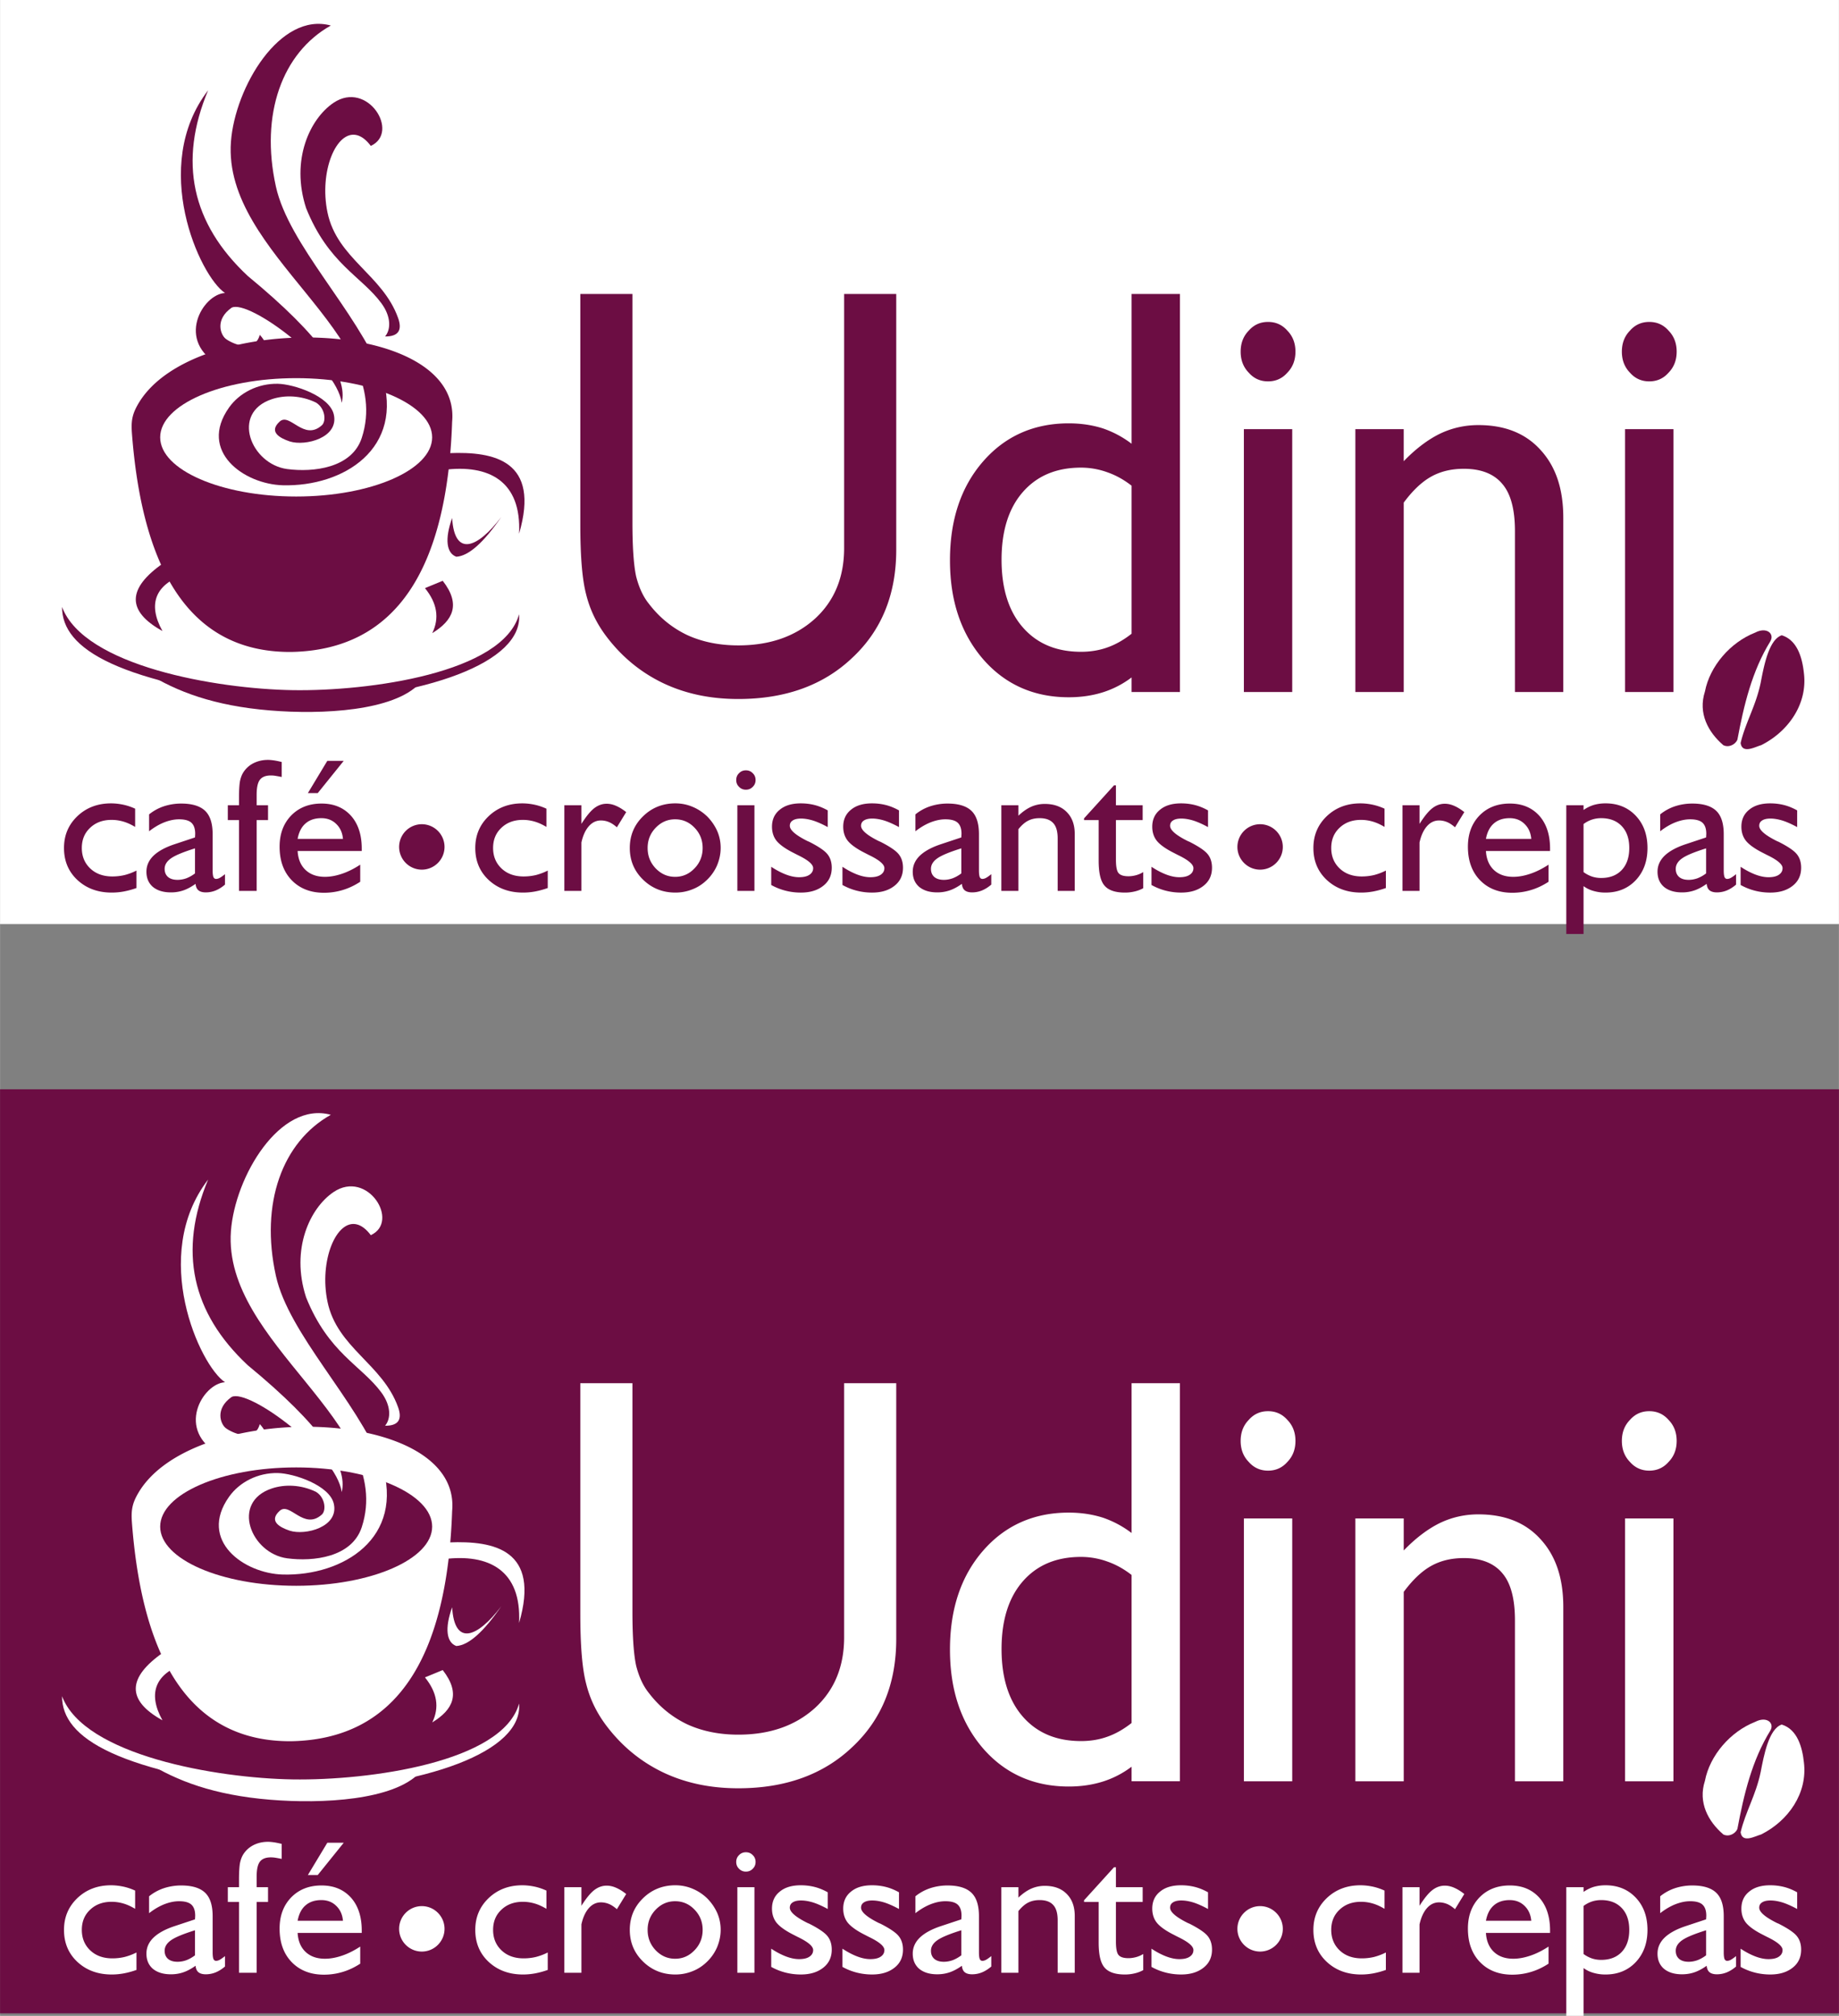 <svg xmlns="http://www.w3.org/2000/svg" width="2282" height="2500" viewBox="0 0 357.377 391.541"><rect x="0" y="0" width="357.377" height="391.541" fill="#808080" stroke="none"/><g fill-rule="evenodd" clip-rule="evenodd"><path fill="#6c0d43" d="M0 391.048h357.377V211.567H0v179.481z"/><path d="M112.77 268.662h10.129v44.375c0 4.924.261 8.433.73 10.527.522 2.037 1.306 3.849 2.506 5.32 2.088 2.717 4.594 4.697 7.466 6.056 2.872 1.302 6.161 1.981 9.868 1.981 6.161 0 11.121-1.755 14.932-5.207 3.759-3.453 5.639-8.037 5.639-13.697v-49.355h10.128v49.695c0 8.603-2.819 15.621-8.51 20.941-5.639 5.377-13.053 8.037-22.189 8.037-5.43 0-10.285-1.019-14.671-3.113-4.333-2.094-7.988-5.094-11.017-9.112-1.827-2.434-3.132-5.094-3.863-8.037-.783-2.943-1.148-7.471-1.148-13.584v-44.827zm107.134 65.995v-28.752c-1.514-1.188-3.08-2.038-4.699-2.604a15.057 15.057 0 0 0-5.117-.904c-4.803 0-8.561 1.584-11.328 4.754s-4.125 7.584-4.125 13.131 1.357 9.962 4.125 13.131c2.768 3.17 6.525 4.755 11.328 4.755 1.828 0 3.551-.283 5.117-.85 1.619-.566 3.186-1.472 4.699-2.661zm0 8.49a18.385 18.385 0 0 1-5.586 2.887c-1.984.622-4.178.962-6.631.962-6.787 0-12.373-2.49-16.654-7.414-4.281-4.981-6.422-11.32-6.422-19.188s2.141-14.264 6.422-19.188 9.867-7.414 16.654-7.414c2.4 0 4.594.34 6.578.962a19.633 19.633 0 0 1 5.639 3v-29.093h9.398v77.315h-9.398v-2.829zm21.198-63.278c0-1.642.521-3 1.566-4.075.992-1.132 2.244-1.698 3.76-1.698 1.514 0 2.766.566 3.758 1.698 1.045 1.075 1.566 2.434 1.566 4.075s-.521 3-1.566 4.075c-.992 1.132-2.244 1.698-3.758 1.698-1.516 0-2.768-.566-3.76-1.698-1.045-1.075-1.566-2.433-1.566-4.075zm.627 66.109v-51.053h9.396v51.053h-9.396zm21.666 0v-51.053h9.398v6.226c2.35-2.434 4.699-4.188 6.996-5.32 2.35-1.132 4.855-1.697 7.518-1.697 5.117 0 9.137 1.584 12.061 4.811 2.977 3.227 4.438 7.584 4.438 13.188v33.847h-9.396v-31.243c0-4.132-.783-7.188-2.402-9.112-1.619-1.981-4.125-3-7.518-3-2.455 0-4.543.51-6.369 1.528-1.828 1.019-3.604 2.717-5.326 5.037v36.79h-9.4v-.002zm51.793-66.109c0-1.642.521-3 1.566-4.075.992-1.132 2.244-1.698 3.758-1.698 1.516 0 2.768.566 3.76 1.698 1.045 1.075 1.566 2.434 1.566 4.075s-.521 3-1.566 4.075c-.992 1.132-2.244 1.698-3.76 1.698-1.514 0-2.766-.566-3.758-1.698-1.045-1.075-1.566-2.433-1.566-4.075zm.624 66.109v-51.053h9.398v51.053h-9.398zM25.647 295.974c2.141 27.432 11.937 42.338 30.913 42.223 20.494-.372 30.317-16.157 31.299-44.714 1.889-20.567-50.188-21.749-60.959-3.555-1.319 2.228-1.446 3.566-1.253 6.046z" fill="#fff"/><path d="M86.234 302.832c8.707-1.119 15.143 2.133 14.634 12.398 4.162-14.194-4.793-16.01-13.617-15.65l-1.017 3.252zM31.562 334.132c-2.981-5.353-1.355-9.281 4.877-11.179l-4.674-2.032c-7.114 4.945-7.182 9.35-.203 13.211zM82.576 325.799c2.371 2.913 2.845 5.826 1.423 8.739 3.998-2.438 5.624-5.555 2.032-10.162l-3.455 1.423z" fill="#fff"/><path d="M87.86 312.182c-1.49 4.133-1.084 6.842.813 7.52 2.371-.135 5.284-2.71 8.74-7.723-4.709 6.2-9.114 7.758-9.553.203zM12.05 329.457c4.302 11.483 30.013 15.921 44.815 16.158 14.803.236 40.852-3.32 44.002-14.735.779 9.315-17.716 16.091-44.104 17.275-34.115-3.793-44.75-10.568-44.713-18.698z" fill="#fff"/><path d="M28.513 342.262c5.792 3.638 13.089 6.402 23.964 7.297 10.216.841 24.046.104 29.083-5.265l-26.625 3.049-26.422-5.081zM56.688 308.007c16.213 0 27.793-6.247 29.437-14.719s-12.128-15.687-29.437-14.718c-17.308.969-29.034 7.617-29.436 14.718-.403 7.101 13.223 14.719 29.436 14.719z" fill="#fff"/><path d="M57.548 308.007c14.556 0 26.428-5.164 26.428-11.495 0-6.332-11.872-11.496-26.428-11.496s-26.429 5.164-26.429 11.496c0 6.331 11.873 11.495 26.429 11.495z" fill="#6c0d43"/><path d="M37.873 251.938c-.109 0-.219 0-.329-.116-.055-.058-.109-.23 0-.288.11-.058.165.058.274.115.055.058.164.23 0 .289h.055z" fill="#f2ca30"/><path d="M74.827 276.921c1.173-1.406 1.16-3.915-.731-6.473-3.874-5.236-10.269-7.634-14.62-18.465-3.056-9.395.788-17.388 5.336-20.449 6.607-4.447 12.98 5.743 7.241 8.37-.895-1.191-1.802-1.854-2.679-2.082-4.026-1.049-7.394 7.056-5.74 15.004 1.866 8.971 10.708 12.091 13.715 20.482.824 2.3.169 3.627-2.522 3.613z" fill="#fff"/><path d="M52.835 289.096c2.494-.83 5.666-.744 8.565.663 1.809 1.111 2.014 3.625 1.146 4.405-3.514 3.164-6.219-2.517-8.198-.721-2.17 1.969-.072 3.185 1.957 3.866 3.021.967 9.572-.717 8.562-5.222-.811-3.615-7.778-5.915-10.886-5.979-3.844-.078-7.431 1.731-9.477 4.614-6.049 8.524 2.931 14.906 10.463 15.1 11.66.298 23.796-7.041 19.225-21.519-4.961-12.469-18.087-25.208-20.583-36.502-3.109-14.069 1.239-25.985 10.675-31.276-9.896-2.71-18.628 12.007-19.414 22.577-1.632 21.964 32.05 37.253 25.425 57.52-1.923 5.884-9.467 6.717-14.489 6.049-7.036-.936-11.041-10.892-2.971-13.575z" fill="#fff"/><path d="M40.437 229.105c-5.801 13.825-3.233 25.846 7.704 36.064 14.373 11.833 19.484 19.622 18.26 24.644-1.026-7.539-18.057-20.187-21.398-18.482-3.232 2.277-2.195 5.187-1.169 6.022.964.784 5.603 3.09 6.641-.748 4.357 4.652-2.603 8.604-7.612 5.995-8.967-4.709-3.462-13.925.855-14.125-4.922-3.26-14.641-24.619-3.281-39.37zM344.053 336.114c-3.574 5.783-5.152 12.407-6.414 19.136-.42.946-1.682 1.577-2.734 1.052-2.943-2.523-4.941-6.204-3.574-10.409.947-4.941 4.941-9.567 9.777-11.46 2.208-1.157 3.785.21 2.945 1.681z" fill="#fff"/><path d="M350.57 342.318c.736 5.992-3.049 11.354-8.305 13.983-1.158.315-3.68 1.787-3.996-.421.947-3.995 2.943-7.149 3.891-11.671.631-3.259 1.576-8.411 4.1-9.252 3.049.947 3.996 4.417 4.31 7.361zM0 179.48h357.377V0H0v179.48z" fill="#fff"/><path d="M112.77 57.095h10.129v44.374c0 4.924.261 8.434.73 10.527.522 2.038 1.306 3.849 2.506 5.321 2.088 2.716 4.594 4.698 7.466 6.056 2.872 1.302 6.161 1.981 9.868 1.981 6.161 0 11.121-1.755 14.932-5.208 3.759-3.452 5.639-8.037 5.639-13.697V57.095h10.128v49.694c0 8.604-2.819 15.622-8.51 20.942-5.639 5.377-13.053 8.037-22.189 8.037-5.43 0-10.285-1.019-14.671-3.113-4.333-2.095-7.988-5.094-11.017-9.113-1.827-2.434-3.132-5.094-3.863-8.037-.783-2.943-1.148-7.471-1.148-13.583V57.095zm107.134 65.995V94.337c-1.514-1.188-3.08-2.037-4.699-2.604a15.057 15.057 0 0 0-5.117-.905c-4.803 0-8.561 1.584-11.328 4.754-2.768 3.169-4.125 7.584-4.125 13.131 0 5.546 1.357 9.961 4.125 13.131s6.525 4.754 11.328 4.754c1.828 0 3.551-.283 5.117-.849 1.619-.565 3.186-1.471 4.699-2.659zm0 8.49a18.385 18.385 0 0 1-5.586 2.887c-1.984.623-4.178.962-6.631.962-6.787 0-12.373-2.49-16.654-7.415-4.281-4.98-6.422-11.319-6.422-19.187 0-7.867 2.141-14.263 6.422-19.187 4.281-4.924 9.867-7.415 16.654-7.415 2.4 0 4.594.339 6.578.962a19.633 19.633 0 0 1 5.639 3V57.095h9.398v77.315h-9.398v-2.83zm21.198-63.278c0-1.642.521-3 1.566-4.075.992-1.132 2.244-1.698 3.76-1.698 1.514 0 2.766.566 3.758 1.698 1.045 1.075 1.566 2.434 1.566 4.075s-.521 3-1.566 4.075c-.992 1.132-2.244 1.698-3.758 1.698-1.516 0-2.768-.566-3.76-1.698-1.045-1.076-1.566-2.434-1.566-4.075zm.627 66.108V83.357h9.396v51.053h-9.396zm21.666 0V83.357h9.398v6.226c2.35-2.434 4.699-4.188 6.996-5.32 2.35-1.132 4.855-1.698 7.518-1.698 5.117 0 9.137 1.585 12.061 4.811 2.977 3.226 4.438 7.584 4.438 13.188v33.846h-9.396v-31.243c0-4.132-.783-7.188-2.402-9.113-1.619-1.981-4.125-3-7.518-3-2.455 0-4.543.509-6.369 1.528-1.828 1.019-3.604 2.717-5.326 5.038v36.79h-9.4zm51.793-66.108c0-1.642.521-3 1.566-4.075.992-1.132 2.244-1.698 3.758-1.698 1.516 0 2.768.566 3.76 1.698 1.045 1.075 1.566 2.434 1.566 4.075s-.521 3-1.566 4.075c-.992 1.132-2.244 1.698-3.76 1.698-1.514 0-2.766-.566-3.758-1.698-1.045-1.076-1.566-2.434-1.566-4.075zm.624 66.108V83.357h9.398v51.053h-9.398zM25.647 84.406c2.141 27.432 11.937 42.338 30.913 42.223 20.494-.373 30.317-16.158 31.299-44.714 1.889-20.568-50.188-21.75-60.959-3.555-1.319 2.228-1.446 3.567-1.253 6.046z" fill="#6c0d43"/><path d="M86.234 91.265c8.707-1.119 15.143 2.132 14.634 12.397 4.162-14.194-4.793-16.009-13.617-15.649l-1.017 3.252zM31.562 122.564c-2.981-5.352-1.355-9.282 4.877-11.178l-4.674-2.033c-7.114 4.946-7.182 9.349-.203 13.211zM82.576 114.231c2.371 2.913 2.845 5.827 1.423 8.74 3.998-2.439 5.624-5.555 2.032-10.162l-3.455 1.422z" fill="#6c0d43"/><path d="M87.86 100.614c-1.49 4.132-1.084 6.842.813 7.52 2.371-.136 5.284-2.71 8.74-7.724-4.709 6.201-9.114 7.759-9.553.204zM12.05 117.89c4.302 11.483 30.013 15.92 44.815 16.157 14.803.237 40.852-3.319 44.002-14.735.779 9.315-17.716 16.09-44.104 17.276-34.115-3.794-44.75-10.568-44.713-18.698z" fill="#6c0d43"/><path d="M28.513 130.694c5.792 3.638 13.089 6.402 23.964 7.297 10.216.841 24.046.104 29.083-5.265l-26.625 3.049-26.422-5.081zM56.688 96.438c16.213 0 27.793-6.246 29.437-14.718S73.997 66.033 56.688 67.002c-17.308.969-29.034 7.618-29.436 14.719-.403 7.1 13.223 14.717 29.436 14.717z" fill="#6c0d43"/><path d="M57.548 96.438c14.556 0 26.428-5.164 26.428-11.495 0-6.331-11.872-11.495-26.428-11.495s-26.429 5.164-26.429 11.495c0 6.332 11.873 11.495 26.429 11.495z" fill="#fff"/><path d="M37.873 40.37c-.109 0-.219 0-.329-.115-.055-.058-.109-.231 0-.289.11-.057.165.058.274.116.055.058.164.23 0 .288h.055zM74.827 65.354c1.173-1.406 1.16-3.916-.731-6.473-3.874-5.237-10.269-7.634-14.62-18.465-3.056-9.395.788-17.388 5.336-20.449 6.607-4.447 12.98 5.743 7.241 8.37-.895-1.192-1.802-1.854-2.679-2.082-4.026-1.049-7.394 7.055-5.74 15.003C65.5 50.229 74.342 53.35 77.349 61.741c.824 2.3.169 3.626-2.522 3.613z" fill="#6c0d43"/><path d="M52.835 77.527c2.494-.829 5.666-.744 8.565.664 1.809 1.111 2.014 3.625 1.146 4.406-3.514 3.164-6.219-2.517-8.198-.721-2.17 1.968-.072 3.184 1.957 3.865 3.021.967 9.572-.716 8.562-5.221-.811-3.616-7.778-5.915-10.886-5.979-3.844-.079-7.431 1.731-9.477 4.614-6.049 8.524 2.931 14.906 10.463 15.099 11.66.298 23.796-7.041 19.225-21.518-4.96-12.467-18.086-25.207-20.582-36.502-3.109-14.069 1.239-25.984 10.675-31.276-9.896-2.709-18.628 12.008-19.414 22.577-1.632 21.964 32.05 37.254 25.425 57.52-1.923 5.883-9.467 6.717-14.489 6.049-7.037-.936-11.042-10.893-2.972-13.577z" fill="#6c0d43"/><path d="M40.437 17.538c-5.801 13.825-3.233 25.846 7.704 36.064 14.373 11.833 19.484 19.622 18.26 24.644-1.026-7.539-18.057-20.186-21.398-18.483-3.232 2.278-2.195 5.187-1.169 6.022.964.785 5.603 3.09 6.641-.748 4.357 4.653-2.603 8.605-7.612 5.996-8.967-4.709-3.462-13.926.855-14.125-4.922-3.261-14.641-24.619-3.281-39.37zM344.053 124.547c-3.574 5.783-5.152 12.407-6.414 19.136-.42.946-1.682 1.577-2.734 1.051-2.943-2.523-4.941-6.204-3.574-10.409.947-4.942 4.941-9.568 9.777-11.46 2.208-1.157 3.785.21 2.945 1.682z" fill="#6c0d43"/><path d="M350.57 130.75c.736 5.993-3.049 11.355-8.305 13.984-1.158.315-3.68 1.788-3.996-.42.947-3.996 2.943-7.149 3.891-11.671.631-3.259 1.576-8.411 4.1-9.252 3.049.945 3.996 4.415 4.31 7.359zM26.511 169.09v3.392c-.83.295-1.659.516-2.433.664a12.97 12.97 0 0 1-2.36.221c-2.728 0-4.94-.83-6.692-2.452-1.732-1.622-2.599-3.687-2.599-6.212 0-2.47.867-4.517 2.599-6.176 1.751-1.659 3.927-2.488 6.544-2.488.792 0 1.585.092 2.378.258.774.166 1.549.424 2.304.774v3.54c-.774-.461-1.53-.812-2.286-1.033s-1.512-.332-2.286-.332c-1.715 0-3.097.516-4.166 1.53-1.088 1.014-1.623 2.323-1.623 3.927 0 1.622.553 2.949 1.641 3.981s2.525 1.549 4.295 1.549c.83 0 1.622-.093 2.396-.276.777-.204 1.532-.48 2.288-.867zm11.374.552v-4.867c-2.231.701-3.779 1.328-4.627 1.917-.848.589-1.271 1.272-1.271 2.064 0 .682.221 1.199.664 1.585.442.369 1.051.553 1.844.553a5.15 5.15 0 0 0 1.732-.313 6.86 6.86 0 0 0 1.658-.939zm.11 2.028c-.83.589-1.622 1.014-2.378 1.272a7.364 7.364 0 0 1-2.414.387c-1.493 0-2.655-.369-3.503-1.069-.83-.719-1.253-1.696-1.253-2.949 0-1.18.46-2.212 1.364-3.097.922-.884 2.286-1.641 4.129-2.249l3.945-1.31c0-.11.019-.202.019-.294s.018-.24.018-.424c0-.995-.258-1.695-.737-2.138-.479-.442-1.291-.664-2.396-.664-.922 0-1.88.203-2.876.59-.977.388-1.954.959-2.949 1.733v-3.281a9.169 9.169 0 0 1 2.857-1.567 10.776 10.776 0 0 1 3.374-.535c2.138 0 3.687.479 4.664 1.419.977.94 1.456 2.452 1.456 4.553v7.042c0 .589.056 1.014.148 1.253.111.24.276.369.516.369.203 0 .424-.055.646-.166.221-.11.589-.35 1.087-.755v2.027c-.609.516-1.198.885-1.825 1.143a5.11 5.11 0 0 1-1.898.369c-.645 0-1.125-.147-1.438-.406-.316-.257-.5-.681-.556-1.253zm11.872 1.364h-3.429v-13.752h-2.175v-2.875h2.175v-1.512c0-1.457.074-2.489.185-3.134.129-.645.332-1.217.627-1.696a5.013 5.013 0 0 1 1.991-1.825c.848-.424 1.788-.646 2.838-.646.314 0 .701.037 1.106.093.406.055.94.166 1.549.313v2.913a37.845 37.845 0 0 0-1.198-.221 5.775 5.775 0 0 0-.903-.074c-.996 0-1.715.277-2.139.848-.424.553-.627 1.53-.627 2.913v2.028h2.212v2.875h-2.212v13.752zm20.13-1.769c-1.106.719-2.23 1.253-3.411 1.604a12.55 12.55 0 0 1-3.631.534c-2.618 0-4.719-.829-6.286-2.452-1.567-1.622-2.341-3.797-2.341-6.507 0-2.489.756-4.499 2.249-6.047 1.512-1.548 3.484-2.323 5.899-2.323 2.396 0 4.295.792 5.715 2.359 1.401 1.567 2.101 3.706 2.101 6.378v.479H57.831c.092 1.567.608 2.802 1.548 3.687.94.885 2.194 1.328 3.761 1.328 1.051 0 2.157-.203 3.299-.59 1.162-.387 2.341-.977 3.558-1.769v3.319zm-12.166-8.333h8.812c-.11-1.216-.553-2.175-1.327-2.913-.756-.737-1.714-1.106-2.876-1.106-1.272 0-2.304.35-3.079 1.032-.775.665-1.291 1.679-1.53 2.987zm1.991-8.885l3.779-6.268h3.189l-5.051 6.268h-1.917zM269.324 169.09v3.392c-.83.295-1.66.516-2.434.664-.793.147-1.586.221-2.359.221-2.729 0-4.941-.83-6.691-2.452-1.732-1.622-2.6-3.687-2.6-6.212 0-2.47.867-4.517 2.6-6.176 1.75-1.659 3.926-2.488 6.543-2.488.793 0 1.586.092 2.379.258a10.99 10.99 0 0 1 2.305.774v3.54c-.775-.461-1.531-.812-2.287-1.033s-1.512-.332-2.285-.332c-1.715 0-3.098.516-4.166 1.53-1.088 1.014-1.623 2.323-1.623 3.927 0 1.622.555 2.949 1.641 3.981 1.088 1.032 2.525 1.549 4.295 1.549.83 0 1.623-.093 2.398-.276.772-.204 1.528-.48 2.284-.867zm3.227 3.944v-16.627h3.316v3.613c.922-1.456 1.752-2.47 2.488-3.042.738-.571 1.549-.866 2.416-.866.59 0 1.197.129 1.826.405.607.259 1.271.664 1.973 1.217l-1.809 2.95c-.533-.461-1.051-.812-1.549-1.014a4.064 4.064 0 0 0-1.547-.313c-.904 0-1.697.369-2.359 1.125-.664.756-1.143 1.807-1.439 3.152v9.401h-3.316v-.001zm28.388-1.769c-1.107.719-2.23 1.253-3.412 1.604a12.54 12.54 0 0 1-3.631.534c-2.617 0-4.719-.829-6.285-2.452-1.568-1.622-2.342-3.797-2.342-6.507 0-2.489.756-4.499 2.248-6.047 1.512-1.548 3.484-2.323 5.9-2.323 2.396 0 4.295.792 5.715 2.359 1.4 1.567 2.102 3.706 2.102 6.378v.479h-12.463c.094 1.567.609 2.802 1.549 3.687.939.885 2.193 1.328 3.762 1.328 1.051 0 2.156-.203 3.299-.59 1.162-.387 2.342-.977 3.559-1.769v3.319h-.001zm-12.168-8.333h8.812c-.111-1.216-.553-2.175-1.328-2.913-.756-.737-1.713-1.106-2.875-1.106-1.271 0-2.305.35-3.078 1.032-.775.665-1.29 1.679-1.531 2.987zm18.969-2.875v9.328a6.169 6.169 0 0 0 1.641.867 5.699 5.699 0 0 0 1.789.276c1.695 0 3.023-.516 4-1.549.977-1.051 1.457-2.47 1.457-4.276 0-1.807-.48-3.208-1.457-4.24s-2.305-1.548-4-1.548a5.67 5.67 0 0 0-1.789.277 5.585 5.585 0 0 0-1.641.865zm-3.353 21.346v-24.997h3.354v.921a7.054 7.054 0 0 1 1.973-.977 8.287 8.287 0 0 1 2.305-.313c2.396 0 4.369.811 5.881 2.415 1.512 1.604 2.268 3.687 2.268 6.249s-.756 4.627-2.268 6.249c-1.512 1.604-3.484 2.415-5.881 2.415a8.153 8.153 0 0 1-2.322-.313 5.81 5.81 0 0 1-1.955-.94v9.291h-3.355zm27.172-11.761v-4.867c-2.23.701-3.779 1.328-4.627 1.917-.85.589-1.271 1.272-1.271 2.064 0 .682.221 1.199.662 1.585.443.369 1.051.553 1.844.553.59 0 1.162-.111 1.732-.313a6.907 6.907 0 0 0 1.66-.939zm.109 2.028c-.828.589-1.621 1.014-2.377 1.272a7.376 7.376 0 0 1-2.416.387c-1.492 0-2.654-.369-3.502-1.069-.83-.719-1.254-1.696-1.254-2.949 0-1.18.461-2.212 1.365-3.097.922-.884 2.285-1.641 4.129-2.249l3.945-1.31c0-.11.018-.202.018-.294s.02-.24.02-.424c0-.995-.26-1.695-.738-2.138-.479-.442-1.291-.664-2.396-.664-.922 0-1.881.203-2.875.59-.977.388-1.955.959-2.949 1.733v-3.281a9.159 9.159 0 0 1 2.855-1.567c1.07-.35 2.195-.535 3.375-.535 2.137 0 3.686.479 4.664 1.419.977.94 1.455 2.452 1.455 4.553v7.042c0 .589.057 1.014.148 1.253.109.24.275.369.516.369.203 0 .424-.055.645-.166.223-.11.59-.35 1.088-.755v2.027c-.607.516-1.197.885-1.824 1.143a5.118 5.118 0 0 1-1.898.369c-.646 0-1.125-.147-1.438-.406-.316-.257-.499-.681-.556-1.253zm6.6.222v-3.54c.996.664 1.955 1.162 2.877 1.512s1.77.516 2.543.516c.848 0 1.512-.147 1.99-.461.498-.332.738-.756.738-1.309 0-.7-.902-1.493-2.709-2.396-.535-.258-.941-.479-1.236-.626-1.547-.793-2.6-1.567-3.188-2.304-.572-.737-.867-1.641-.867-2.71 0-1.382.498-2.489 1.512-3.3.996-.83 2.359-1.235 4.092-1.235.939 0 1.844.11 2.709.331.867.222 1.697.572 2.527 1.033v3.244c-1.016-.553-1.955-.977-2.803-1.253-.83-.258-1.641-.406-2.396-.406-.701 0-1.236.129-1.604.369-.387.24-.572.59-.572 1.033 0 .848 1.162 1.843 3.467 2.986l.312.129c1.807.921 2.986 1.714 3.539 2.415.553.682.83 1.567.83 2.618 0 1.456-.535 2.636-1.641 3.503-1.105.884-2.562 1.327-4.369 1.327-1.031 0-2.027-.129-2.967-.369-.958-.241-1.88-.61-2.784-1.107zM106.44 169.09v3.392c-.83.295-1.659.516-2.433.664a12.97 12.97 0 0 1-2.36.221c-2.728 0-4.94-.83-6.692-2.452-1.732-1.622-2.599-3.687-2.599-6.212 0-2.47.867-4.517 2.599-6.176 1.751-1.659 3.927-2.488 6.544-2.488.792 0 1.585.092 2.378.258.774.166 1.549.424 2.304.774v3.54c-.774-.461-1.53-.812-2.286-1.033s-1.512-.332-2.286-.332c-1.715 0-3.097.516-4.166 1.53-1.088 1.014-1.623 2.323-1.623 3.927 0 1.622.553 2.949 1.641 3.981s2.525 1.549 4.295 1.549c.829 0 1.622-.093 2.396-.276.777-.204 1.533-.48 2.288-.867zm3.227 3.944v-16.627h3.318v3.613c.921-1.456 1.751-2.47 2.488-3.042s1.548-.866 2.415-.866c.59 0 1.198.129 1.825.405.608.259 1.271.664 1.973 1.217l-1.807 2.95c-.535-.461-1.051-.812-1.549-1.014a4.069 4.069 0 0 0-1.548-.313c-.904 0-1.696.369-2.36 1.125-.664.756-1.143 1.807-1.438 3.152v9.401h-3.317v-.001zm16.185-8.332c0 1.548.516 2.857 1.567 3.963 1.051 1.087 2.304 1.641 3.779 1.641s2.728-.553 3.779-1.659c1.051-1.088 1.567-2.415 1.567-3.945s-.516-2.839-1.567-3.927c-1.032-1.087-2.304-1.641-3.779-1.641s-2.729.553-3.779 1.641-1.567 2.397-1.567 3.927zm-3.466 0c0-2.415.848-4.461 2.562-6.139s3.816-2.525 6.287-2.525c1.161 0 2.286.221 3.336.663a9.142 9.142 0 0 1 2.857 1.88 9.663 9.663 0 0 1 1.954 2.839 8.218 8.218 0 0 1 .664 3.282c0 1.143-.24 2.249-.682 3.336a8.747 8.747 0 0 1-1.936 2.82c-.848.83-1.788 1.457-2.838 1.862a8.842 8.842 0 0 1-3.355.645c-2.471 0-4.572-.848-6.287-2.525-1.714-1.677-2.562-3.723-2.562-6.138zm20.684-13.199c0-.534.185-.977.553-1.328.351-.369.793-.552 1.327-.552.535 0 .977.184 1.328.552.369.351.553.793.553 1.328s-.185.977-.553 1.327c-.351.369-.792.553-1.328.553-.534 0-.977-.184-1.327-.553-.369-.35-.553-.792-.553-1.327zm.221 21.531v-16.627h3.318v16.627h-3.318zm6.581-1.142v-3.54c.996.664 1.955 1.162 2.876 1.512.921.35 1.77.516 2.543.516.848 0 1.512-.147 1.991-.461.498-.332.738-.756.738-1.309 0-.7-.903-1.493-2.71-2.396-.535-.258-.94-.479-1.235-.626-1.548-.793-2.599-1.567-3.189-2.304-.571-.737-.866-1.641-.866-2.71 0-1.382.498-2.489 1.511-3.3.996-.83 2.36-1.235 4.093-1.235.94 0 1.843.11 2.71.331.866.222 1.696.572 2.525 1.033v3.244c-1.014-.553-1.954-.977-2.802-1.253-.829-.258-1.641-.406-2.396-.406-.701 0-1.235.129-1.604.369-.387.24-.571.59-.571 1.033 0 .848 1.161 1.843 3.466 2.986l.313.129c1.807.921 2.986 1.714 3.54 2.415.553.682.829 1.567.829 2.618 0 1.456-.534 2.636-1.641 3.503-1.106.884-2.562 1.327-4.369 1.327-1.032 0-2.028-.129-2.968-.369a11.618 11.618 0 0 1-2.784-1.107zm13.844 0v-3.54c.996.664 1.955 1.162 2.876 1.512.921.35 1.77.516 2.543.516.849 0 1.512-.147 1.991-.461.498-.332.738-.756.738-1.309 0-.7-.904-1.493-2.71-2.396-.535-.258-.94-.479-1.235-.626-1.548-.793-2.599-1.567-3.189-2.304-.571-.737-.866-1.641-.866-2.71 0-1.382.498-2.489 1.511-3.3.996-.83 2.36-1.235 4.092-1.235.94 0 1.844.11 2.71.331.866.222 1.696.572 2.526 1.033v3.244c-1.014-.553-1.954-.977-2.802-1.253-.829-.258-1.641-.406-2.396-.406-.7 0-1.235.129-1.604.369-.387.24-.571.59-.571 1.033 0 .848 1.162 1.843 3.466 2.986l.313.129c1.807.921 2.986 1.714 3.54 2.415.553.682.829 1.567.829 2.618 0 1.456-.534 2.636-1.641 3.503-1.106.884-2.562 1.327-4.369 1.327-1.032 0-2.027-.129-2.967-.369-.96-.241-1.881-.61-2.785-1.107zm23.098-2.25v-4.867c-2.23.701-3.779 1.328-4.627 1.917-.848.589-1.271 1.272-1.271 2.064 0 .682.221 1.199.662 1.585.443.369 1.051.553 1.844.553.59 0 1.162-.111 1.732-.313a6.796 6.796 0 0 0 1.66-.939zm.112 2.028c-.83.589-1.623 1.014-2.379 1.272a7.373 7.373 0 0 1-2.414.387c-1.494 0-2.656-.369-3.504-1.069-.829-.719-1.253-1.696-1.253-2.949 0-1.18.46-2.212 1.364-3.097.922-.884 2.286-1.641 4.129-2.249l3.945-1.31c0-.11.018-.202.018-.294s.02-.24.02-.424c0-.995-.258-1.695-.738-2.138-.479-.442-1.291-.664-2.396-.664-.922 0-1.881.203-2.875.59-.977.388-1.955.959-2.95 1.733v-3.281a9.14 9.14 0 0 1 2.858-1.567 10.77 10.77 0 0 1 3.373-.535c2.139 0 3.686.479 4.664 1.419.977.94 1.455 2.452 1.455 4.553v7.042c0 .589.057 1.014.148 1.253.111.24.275.369.516.369.203 0 .424-.055.646-.166.221-.11.59-.35 1.086-.755v2.027c-.607.516-1.197.885-1.824 1.143a5.102 5.102 0 0 1-1.898.369c-.646 0-1.125-.147-1.438-.406-.315-.257-.499-.681-.553-1.253zm7.668 1.364v-16.627h3.318v2.027c.83-.792 1.658-1.364 2.471-1.733a6.463 6.463 0 0 1 2.654-.553c1.807 0 3.225.516 4.258 1.567 1.051 1.051 1.566 2.47 1.566 4.295v11.024h-3.318v-10.176c0-1.346-.275-2.341-.848-2.968-.57-.645-1.455-.977-2.654-.977-.867 0-1.604.166-2.25.498-.645.332-1.271.885-1.879 1.641v11.982h-3.318zm27.578-.516a6.434 6.434 0 0 1-1.66.627 7.942 7.942 0 0 1-1.916.221c-1.881 0-3.189-.461-3.945-1.346-.775-.885-1.143-2.507-1.143-4.848v-7.89h-2.84v-.332l5.826-6.415h.369v3.871h5.197v2.875h-5.197v7.632c0 1.383.164 2.268.516 2.673.35.405.977.608 1.916.608.498 0 .996-.074 1.477-.203a5.17 5.17 0 0 0 1.4-.608v3.135zm1.603-.626v-3.54c.994.664 1.953 1.162 2.875 1.512s1.77.516 2.545.516c.848 0 1.512-.147 1.99-.461.498-.332.738-.756.738-1.309 0-.7-.904-1.493-2.711-2.396-.535-.258-.939-.479-1.234-.626-1.549-.793-2.6-1.567-3.189-2.304-.572-.737-.867-1.641-.867-2.71 0-1.382.498-2.489 1.512-3.3.996-.83 2.359-1.235 4.094-1.235.939 0 1.842.11 2.709.331.867.222 1.695.572 2.525 1.033v3.244c-1.014-.553-1.955-.977-2.803-1.253-.828-.258-1.641-.406-2.395-.406-.701 0-1.236.129-1.605.369-.387.24-.57.59-.57 1.033 0 .848 1.16 1.843 3.465 2.986l.314.129c1.805.921 2.986 1.714 3.539 2.415.553.682.828 1.567.828 2.618 0 1.456-.533 2.636-1.641 3.503-1.105.884-2.562 1.327-4.367 1.327-1.033 0-2.029-.129-2.969-.369-.958-.241-1.88-.61-2.783-1.107zM81.968 160.086a4.421 4.421 0 0 1 4.413 4.413 4.421 4.421 0 0 1-4.413 4.413 4.422 4.422 0 0 1-4.413-4.413 4.422 4.422 0 0 1 4.413-4.413zM244.883 160.086a4.42 4.42 0 0 1 4.412 4.413c0 2.431-1.982 4.413-4.412 4.413s-4.412-1.982-4.412-4.413a4.421 4.421 0 0 1 4.412-4.413z" fill="#6c0d43"/><path d="M26.511 379.228v3.392a16.57 16.57 0 0 1-2.433.664c-.793.147-1.585.222-2.36.222-2.728 0-4.94-.83-6.692-2.452-1.732-1.622-2.599-3.687-2.599-6.213 0-2.47.867-4.516 2.599-6.175 1.751-1.659 3.927-2.489 6.544-2.489.792 0 1.585.093 2.378.258.774.167 1.549.425 2.304.774v3.54c-.774-.461-1.53-.812-2.286-1.033a8.078 8.078 0 0 0-2.286-.331c-1.715 0-3.097.517-4.166 1.53-1.088 1.014-1.623 2.322-1.623 3.926 0 1.623.553 2.95 1.641 3.982 1.087 1.031 2.525 1.549 4.295 1.549.83 0 1.622-.093 2.396-.277.777-.204 1.532-.48 2.288-.867zm11.374.552v-4.866c-2.231.7-3.779 1.327-4.627 1.917-.848.59-1.271 1.272-1.271 2.064 0 .683.221 1.198.664 1.586.442.368 1.051.553 1.844.553a5.15 5.15 0 0 0 1.732-.313 6.904 6.904 0 0 0 1.658-.941zm.11 2.029c-.83.59-1.622 1.014-2.378 1.271a7.364 7.364 0 0 1-2.414.387c-1.493 0-2.655-.368-3.503-1.068-.83-.719-1.253-1.696-1.253-2.949 0-1.181.46-2.213 1.364-3.098.922-.885 2.286-1.641 4.129-2.249l3.945-1.309c0-.11.019-.202.019-.295 0-.092.018-.239.018-.424 0-.996-.258-1.696-.737-2.139s-1.291-.663-2.396-.663c-.922 0-1.88.202-2.876.59-.977.387-1.954.958-2.949 1.732v-3.281a9.166 9.166 0 0 1 2.857-1.566 10.747 10.747 0 0 1 3.374-.535c2.138 0 3.687.479 4.664 1.42.977.939 1.456 2.451 1.456 4.553v7.042c0 .59.056 1.014.148 1.254.111.239.276.368.516.368.203 0 .424-.055.646-.166.221-.11.589-.35 1.087-.755v2.027c-.609.516-1.198.885-1.825 1.143a5.13 5.13 0 0 1-1.898.368c-.645 0-1.125-.146-1.438-.405-.316-.258-.5-.682-.556-1.253zm11.872 1.364h-3.429v-13.752h-2.175v-2.876h2.175v-1.512c0-1.457.074-2.488.185-3.134.129-.646.332-1.217.627-1.696.479-.774 1.143-1.382 1.991-1.825.848-.424 1.788-.645 2.838-.645.314 0 .701.037 1.106.092.406.056.94.166 1.549.313v2.913a35.465 35.465 0 0 0-1.198-.222 5.761 5.761 0 0 0-.903-.073c-.996 0-1.715.276-2.139.848-.424.553-.627 1.53-.627 2.912v2.028h2.212v2.876h-2.212v13.753zm20.13-1.771c-1.106.72-2.23 1.254-3.411 1.604a12.516 12.516 0 0 1-3.631.534c-2.618 0-4.719-.829-6.286-2.451-1.567-1.623-2.341-3.798-2.341-6.508 0-2.488.756-4.498 2.249-6.046 1.512-1.549 3.484-2.323 5.899-2.323 2.396 0 4.295.793 5.715 2.359 1.401 1.567 2.101 3.705 2.101 6.379v.479H57.831c.092 1.567.608 2.803 1.548 3.688s2.194 1.327 3.761 1.327c1.051 0 2.157-.203 3.299-.591 1.162-.387 2.341-.977 3.558-1.769v3.318zm-12.166-8.332h8.812c-.11-1.217-.553-2.175-1.327-2.913-.756-.736-1.714-1.105-2.876-1.105-1.272 0-2.304.351-3.079 1.032-.775.664-1.291 1.678-1.53 2.986zm1.991-8.884l3.779-6.268h3.189l-5.051 6.268h-1.917zM269.324 379.228v3.392c-.83.295-1.66.517-2.434.664-.793.147-1.586.222-2.359.222-2.729 0-4.941-.83-6.691-2.452-1.732-1.622-2.6-3.687-2.6-6.213 0-2.47.867-4.516 2.6-6.175 1.75-1.659 3.926-2.489 6.543-2.489.793 0 1.586.093 2.379.258.773.167 1.549.425 2.305.774v3.54c-.775-.461-1.531-.812-2.287-1.033a8.076 8.076 0 0 0-2.285-.331c-1.715 0-3.098.517-4.166 1.53-1.088 1.014-1.623 2.322-1.623 3.926 0 1.623.555 2.95 1.641 3.982 1.088 1.031 2.525 1.549 4.295 1.549.83 0 1.623-.093 2.398-.277.772-.204 1.528-.48 2.284-.867zm3.227 3.945v-16.628h3.316v3.612c.922-1.456 1.752-2.47 2.488-3.041.738-.571 1.549-.866 2.416-.866.59 0 1.197.129 1.826.405.607.259 1.271.664 1.973 1.217l-1.809 2.949c-.533-.461-1.051-.812-1.549-1.014a4.083 4.083 0 0 0-1.547-.313c-.904 0-1.697.369-2.359 1.125-.664.756-1.143 1.807-1.439 3.151v9.402h-3.316v.001zm28.388-1.771c-1.107.72-2.23 1.254-3.412 1.604-1.16.351-2.377.534-3.631.534-2.617 0-4.719-.829-6.285-2.451-1.568-1.623-2.342-3.798-2.342-6.508 0-2.488.756-4.498 2.248-6.046 1.512-1.549 3.484-2.323 5.9-2.323 2.396 0 4.295.793 5.715 2.359 1.4 1.567 2.102 3.705 2.102 6.379v.479h-12.463c.094 1.567.609 2.803 1.549 3.688s2.193 1.327 3.762 1.327c1.051 0 2.156-.203 3.299-.591 1.162-.387 2.342-.977 3.559-1.769v3.318h-.001zm-12.168-8.332h8.812c-.111-1.217-.553-2.175-1.328-2.913-.756-.736-1.713-1.105-2.875-1.105-1.271 0-2.305.351-3.078 1.032-.775.664-1.29 1.678-1.531 2.986zm18.969-2.876v9.328a6.136 6.136 0 0 0 1.641.866 5.67 5.67 0 0 0 1.789.277c1.695 0 3.023-.517 4-1.549.977-1.051 1.457-2.471 1.457-4.277s-.48-3.207-1.457-4.239-2.305-1.549-4-1.549c-.627 0-1.234.092-1.789.276a5.714 5.714 0 0 0-1.641.867zm-3.353 21.347v-24.996h3.354v.922a7.084 7.084 0 0 1 1.973-.978 8.324 8.324 0 0 1 2.305-.313c2.396 0 4.369.812 5.881 2.415s2.268 3.687 2.268 6.249-.756 4.627-2.268 6.25c-1.512 1.604-3.484 2.415-5.881 2.415a8.153 8.153 0 0 1-2.322-.313 5.828 5.828 0 0 1-1.955-.94v9.29h-3.355v-.001zm27.172-11.761v-4.866c-2.23.7-3.779 1.327-4.627 1.917-.85.59-1.271 1.272-1.271 2.064 0 .683.221 1.198.662 1.586.443.368 1.051.553 1.844.553.59 0 1.162-.111 1.732-.313a6.952 6.952 0 0 0 1.66-.941zm.109 2.029c-.828.59-1.621 1.014-2.377 1.271s-1.549.387-2.416.387c-1.492 0-2.654-.368-3.502-1.068-.83-.719-1.254-1.696-1.254-2.949 0-1.181.461-2.213 1.365-3.098.922-.885 2.285-1.641 4.129-2.249l3.945-1.309c0-.11.018-.202.018-.295 0-.092.02-.239.02-.424 0-.996-.26-1.696-.738-2.139s-1.291-.663-2.396-.663c-.922 0-1.881.202-2.875.59-.977.387-1.955.958-2.949 1.732v-3.281a9.156 9.156 0 0 1 2.855-1.566 10.763 10.763 0 0 1 3.375-.535c2.137 0 3.686.479 4.664 1.42.977.939 1.455 2.451 1.455 4.553v7.042c0 .59.057 1.014.148 1.254.109.239.275.368.516.368.203 0 .424-.055.645-.166.223-.11.59-.35 1.088-.755v2.027c-.607.516-1.197.885-1.824 1.143a5.137 5.137 0 0 1-1.898.368c-.646 0-1.125-.146-1.438-.405-.316-.258-.499-.682-.556-1.253zm6.6.22v-3.539c.996.664 1.955 1.161 2.877 1.512.922.35 1.77.517 2.543.517.848 0 1.512-.147 1.99-.462.498-.331.738-.755.738-1.309 0-.7-.902-1.493-2.709-2.396-.535-.258-.941-.479-1.236-.626-1.547-.793-2.6-1.567-3.188-2.305-.572-.737-.867-1.641-.867-2.71 0-1.383.498-2.489 1.512-3.3.996-.83 2.359-1.235 4.092-1.235.939 0 1.844.111 2.709.332.867.221 1.697.571 2.527 1.032v3.244c-1.016-.553-1.955-.977-2.803-1.253-.83-.258-1.641-.406-2.396-.406-.701 0-1.236.13-1.604.369-.387.24-.572.59-.572 1.032 0 .849 1.162 1.844 3.467 2.987l.312.128c1.807.922 2.986 1.715 3.539 2.415.553.683.83 1.567.83 2.618 0 1.456-.535 2.636-1.641 3.502-1.105.885-2.562 1.328-4.369 1.328a12.04 12.04 0 0 1-2.967-.369 11.524 11.524 0 0 1-2.784-1.106zM106.44 379.228v3.392a16.57 16.57 0 0 1-2.433.664c-.793.147-1.585.222-2.36.222-2.728 0-4.94-.83-6.692-2.452-1.732-1.622-2.599-3.687-2.599-6.213 0-2.47.867-4.516 2.599-6.175 1.751-1.659 3.927-2.489 6.544-2.489.792 0 1.585.093 2.378.258.774.167 1.549.425 2.304.774v3.54c-.774-.461-1.53-.812-2.286-1.033a8.078 8.078 0 0 0-2.286-.331c-1.715 0-3.097.517-4.166 1.53-1.088 1.014-1.623 2.322-1.623 3.926 0 1.623.553 2.95 1.641 3.982 1.087 1.031 2.525 1.549 4.295 1.549.829 0 1.622-.093 2.396-.277.777-.204 1.533-.48 2.288-.867zm3.227 3.945v-16.628h3.318v3.612c.921-1.456 1.751-2.47 2.488-3.041s1.548-.866 2.415-.866c.59 0 1.198.129 1.825.405.608.259 1.271.664 1.973 1.217l-1.807 2.949c-.535-.461-1.051-.812-1.549-1.014a4.088 4.088 0 0 0-1.548-.313c-.904 0-1.696.369-2.36 1.125-.664.756-1.143 1.807-1.438 3.151v9.402h-3.317v.001zm16.185-8.333c0 1.549.516 2.857 1.567 3.964 1.051 1.087 2.304 1.641 3.779 1.641s2.728-.554 3.779-1.659c1.051-1.088 1.567-2.415 1.567-3.945 0-1.529-.516-2.839-1.567-3.926-1.032-1.088-2.304-1.641-3.779-1.641s-2.729.553-3.779 1.641c-1.051 1.086-1.567 2.396-1.567 3.925zm-3.466 0c0-2.414.848-4.461 2.562-6.139 1.714-1.677 3.816-2.525 6.287-2.525 1.161 0 2.286.222 3.336.664a9.142 9.142 0 0 1 2.857 1.88 9.663 9.663 0 0 1 1.954 2.839 8.213 8.213 0 0 1 .664 3.281c0 1.144-.24 2.25-.682 3.337a8.736 8.736 0 0 1-1.936 2.82c-.848.829-1.788 1.456-2.838 1.862a8.842 8.842 0 0 1-3.355.646c-2.471 0-4.572-.849-6.287-2.526-1.714-1.677-2.562-3.724-2.562-6.139zm20.684-13.199c0-.534.185-.977.553-1.327.351-.368.793-.552 1.327-.552.535 0 .977.184 1.328.552.369.351.553.793.553 1.327 0 .535-.185.978-.553 1.328-.351.369-.792.553-1.328.553-.534 0-.977-.184-1.327-.553-.369-.351-.553-.793-.553-1.328zm.221 21.532v-16.628h3.318v16.628h-3.318zm6.581-1.144v-3.539c.996.664 1.955 1.161 2.876 1.512.921.35 1.77.517 2.543.517.848 0 1.512-.147 1.991-.462.498-.331.738-.755.738-1.309 0-.7-.903-1.493-2.71-2.396-.535-.258-.94-.479-1.235-.626-1.548-.793-2.599-1.567-3.189-2.305-.571-.737-.866-1.641-.866-2.71 0-1.383.498-2.489 1.511-3.3.996-.83 2.36-1.235 4.093-1.235.94 0 1.843.111 2.71.332.866.221 1.696.571 2.525 1.032v3.244c-1.014-.553-1.954-.977-2.802-1.253-.829-.258-1.641-.406-2.396-.406-.701 0-1.235.13-1.604.369-.387.24-.571.59-.571 1.032 0 .849 1.161 1.844 3.466 2.987l.313.128c1.807.922 2.986 1.715 3.54 2.415.553.683.829 1.567.829 2.618 0 1.456-.534 2.636-1.641 3.502-1.106.885-2.562 1.328-4.369 1.328-1.032 0-2.028-.13-2.968-.369a11.492 11.492 0 0 1-2.784-1.106zm13.844 0v-3.539c.996.664 1.955 1.161 2.876 1.512.921.35 1.77.517 2.543.517.849 0 1.512-.147 1.991-.462.498-.331.738-.755.738-1.309 0-.7-.904-1.493-2.71-2.396-.535-.258-.94-.479-1.235-.626-1.548-.793-2.599-1.567-3.189-2.305-.571-.737-.866-1.641-.866-2.71 0-1.383.498-2.489 1.511-3.3.996-.83 2.36-1.235 4.092-1.235.94 0 1.844.111 2.71.332s1.696.571 2.526 1.032v3.244c-1.014-.553-1.954-.977-2.802-1.253-.829-.258-1.641-.406-2.396-.406-.7 0-1.235.13-1.604.369-.387.24-.571.59-.571 1.032 0 .849 1.162 1.844 3.466 2.987l.313.128c1.807.922 2.986 1.715 3.54 2.415.553.683.829 1.567.829 2.618 0 1.456-.534 2.636-1.641 3.502-1.106.885-2.562 1.328-4.369 1.328-1.032 0-2.027-.13-2.967-.369a11.499 11.499 0 0 1-2.785-1.106zm23.098-2.249v-4.866c-2.23.7-3.779 1.327-4.627 1.917s-1.271 1.272-1.271 2.064c0 .683.221 1.198.662 1.586.443.368 1.051.553 1.844.553.59 0 1.162-.111 1.732-.313a6.839 6.839 0 0 0 1.66-.941zm.112 2.029c-.83.59-1.623 1.014-2.379 1.271s-1.549.387-2.414.387c-1.494 0-2.656-.368-3.504-1.068-.829-.719-1.253-1.696-1.253-2.949 0-1.181.46-2.213 1.364-3.098.922-.885 2.286-1.641 4.129-2.249l3.945-1.309c0-.11.018-.202.018-.295 0-.092.02-.239.02-.424 0-.996-.258-1.696-.738-2.139-.479-.442-1.291-.663-2.396-.663-.922 0-1.881.202-2.875.59-.977.387-1.955.958-2.95 1.732v-3.281a9.138 9.138 0 0 1 2.858-1.566 10.741 10.741 0 0 1 3.373-.535c2.139 0 3.686.479 4.664 1.42.977.939 1.455 2.451 1.455 4.553v7.042c0 .59.057 1.014.148 1.254.111.239.275.368.516.368.203 0 .424-.055.646-.166.221-.11.59-.35 1.086-.755v2.027c-.607.516-1.197.885-1.824 1.143a5.121 5.121 0 0 1-1.898.368c-.646 0-1.125-.146-1.438-.405-.315-.258-.499-.682-.553-1.253zm7.668 1.364v-16.628h3.318v2.027c.83-.793 1.658-1.364 2.471-1.732a6.446 6.446 0 0 1 2.654-.553c1.807 0 3.225.516 4.258 1.566 1.051 1.051 1.566 2.471 1.566 4.295v11.024h-3.318v-10.176c0-1.347-.275-2.342-.848-2.968-.57-.646-1.455-.978-2.654-.978-.867 0-1.604.166-2.25.498-.645.332-1.271.885-1.879 1.641v11.982h-3.318v.002zm27.578-.517a6.471 6.471 0 0 1-1.66.627 7.941 7.941 0 0 1-1.916.222c-1.881 0-3.189-.462-3.945-1.346-.775-.886-1.143-2.508-1.143-4.849v-7.89h-2.84v-.332l5.826-6.415h.369v3.871h5.197v2.876h-5.197v7.632c0 1.383.164 2.267.516 2.673.35.405.977.608 1.916.608.498 0 .996-.074 1.477-.203a5.233 5.233 0 0 0 1.4-.608v3.134zm1.603-.627v-3.539c.994.664 1.953 1.161 2.875 1.512.922.35 1.77.517 2.545.517.848 0 1.512-.147 1.99-.462.498-.331.738-.755.738-1.309 0-.7-.904-1.493-2.711-2.396-.535-.258-.939-.479-1.234-.626-1.549-.793-2.6-1.567-3.189-2.305-.572-.737-.867-1.641-.867-2.71 0-1.383.498-2.489 1.512-3.3.996-.83 2.359-1.235 4.094-1.235.939 0 1.842.111 2.709.332s1.695.571 2.525 1.032v3.244c-1.014-.553-1.955-.977-2.803-1.253-.828-.258-1.641-.406-2.395-.406-.701 0-1.236.13-1.605.369-.387.24-.57.59-.57 1.032 0 .849 1.16 1.844 3.465 2.987l.314.128c1.805.922 2.986 1.715 3.539 2.415.553.683.828 1.567.828 2.618 0 1.456-.533 2.636-1.641 3.502-1.105.885-2.562 1.328-4.367 1.328-1.033 0-2.029-.13-2.969-.369a11.501 11.501 0 0 1-2.783-1.106zM81.968 370.225c2.431 0 4.413 1.982 4.413 4.413s-1.982 4.412-4.413 4.412c-2.43 0-4.413-1.981-4.413-4.412s1.983-4.413 4.413-4.413zM244.883 370.225c2.43 0 4.412 1.982 4.412 4.413s-1.982 4.412-4.412 4.412-4.412-1.981-4.412-4.412 1.982-4.413 4.412-4.413z" fill="#fff"/></g></svg>